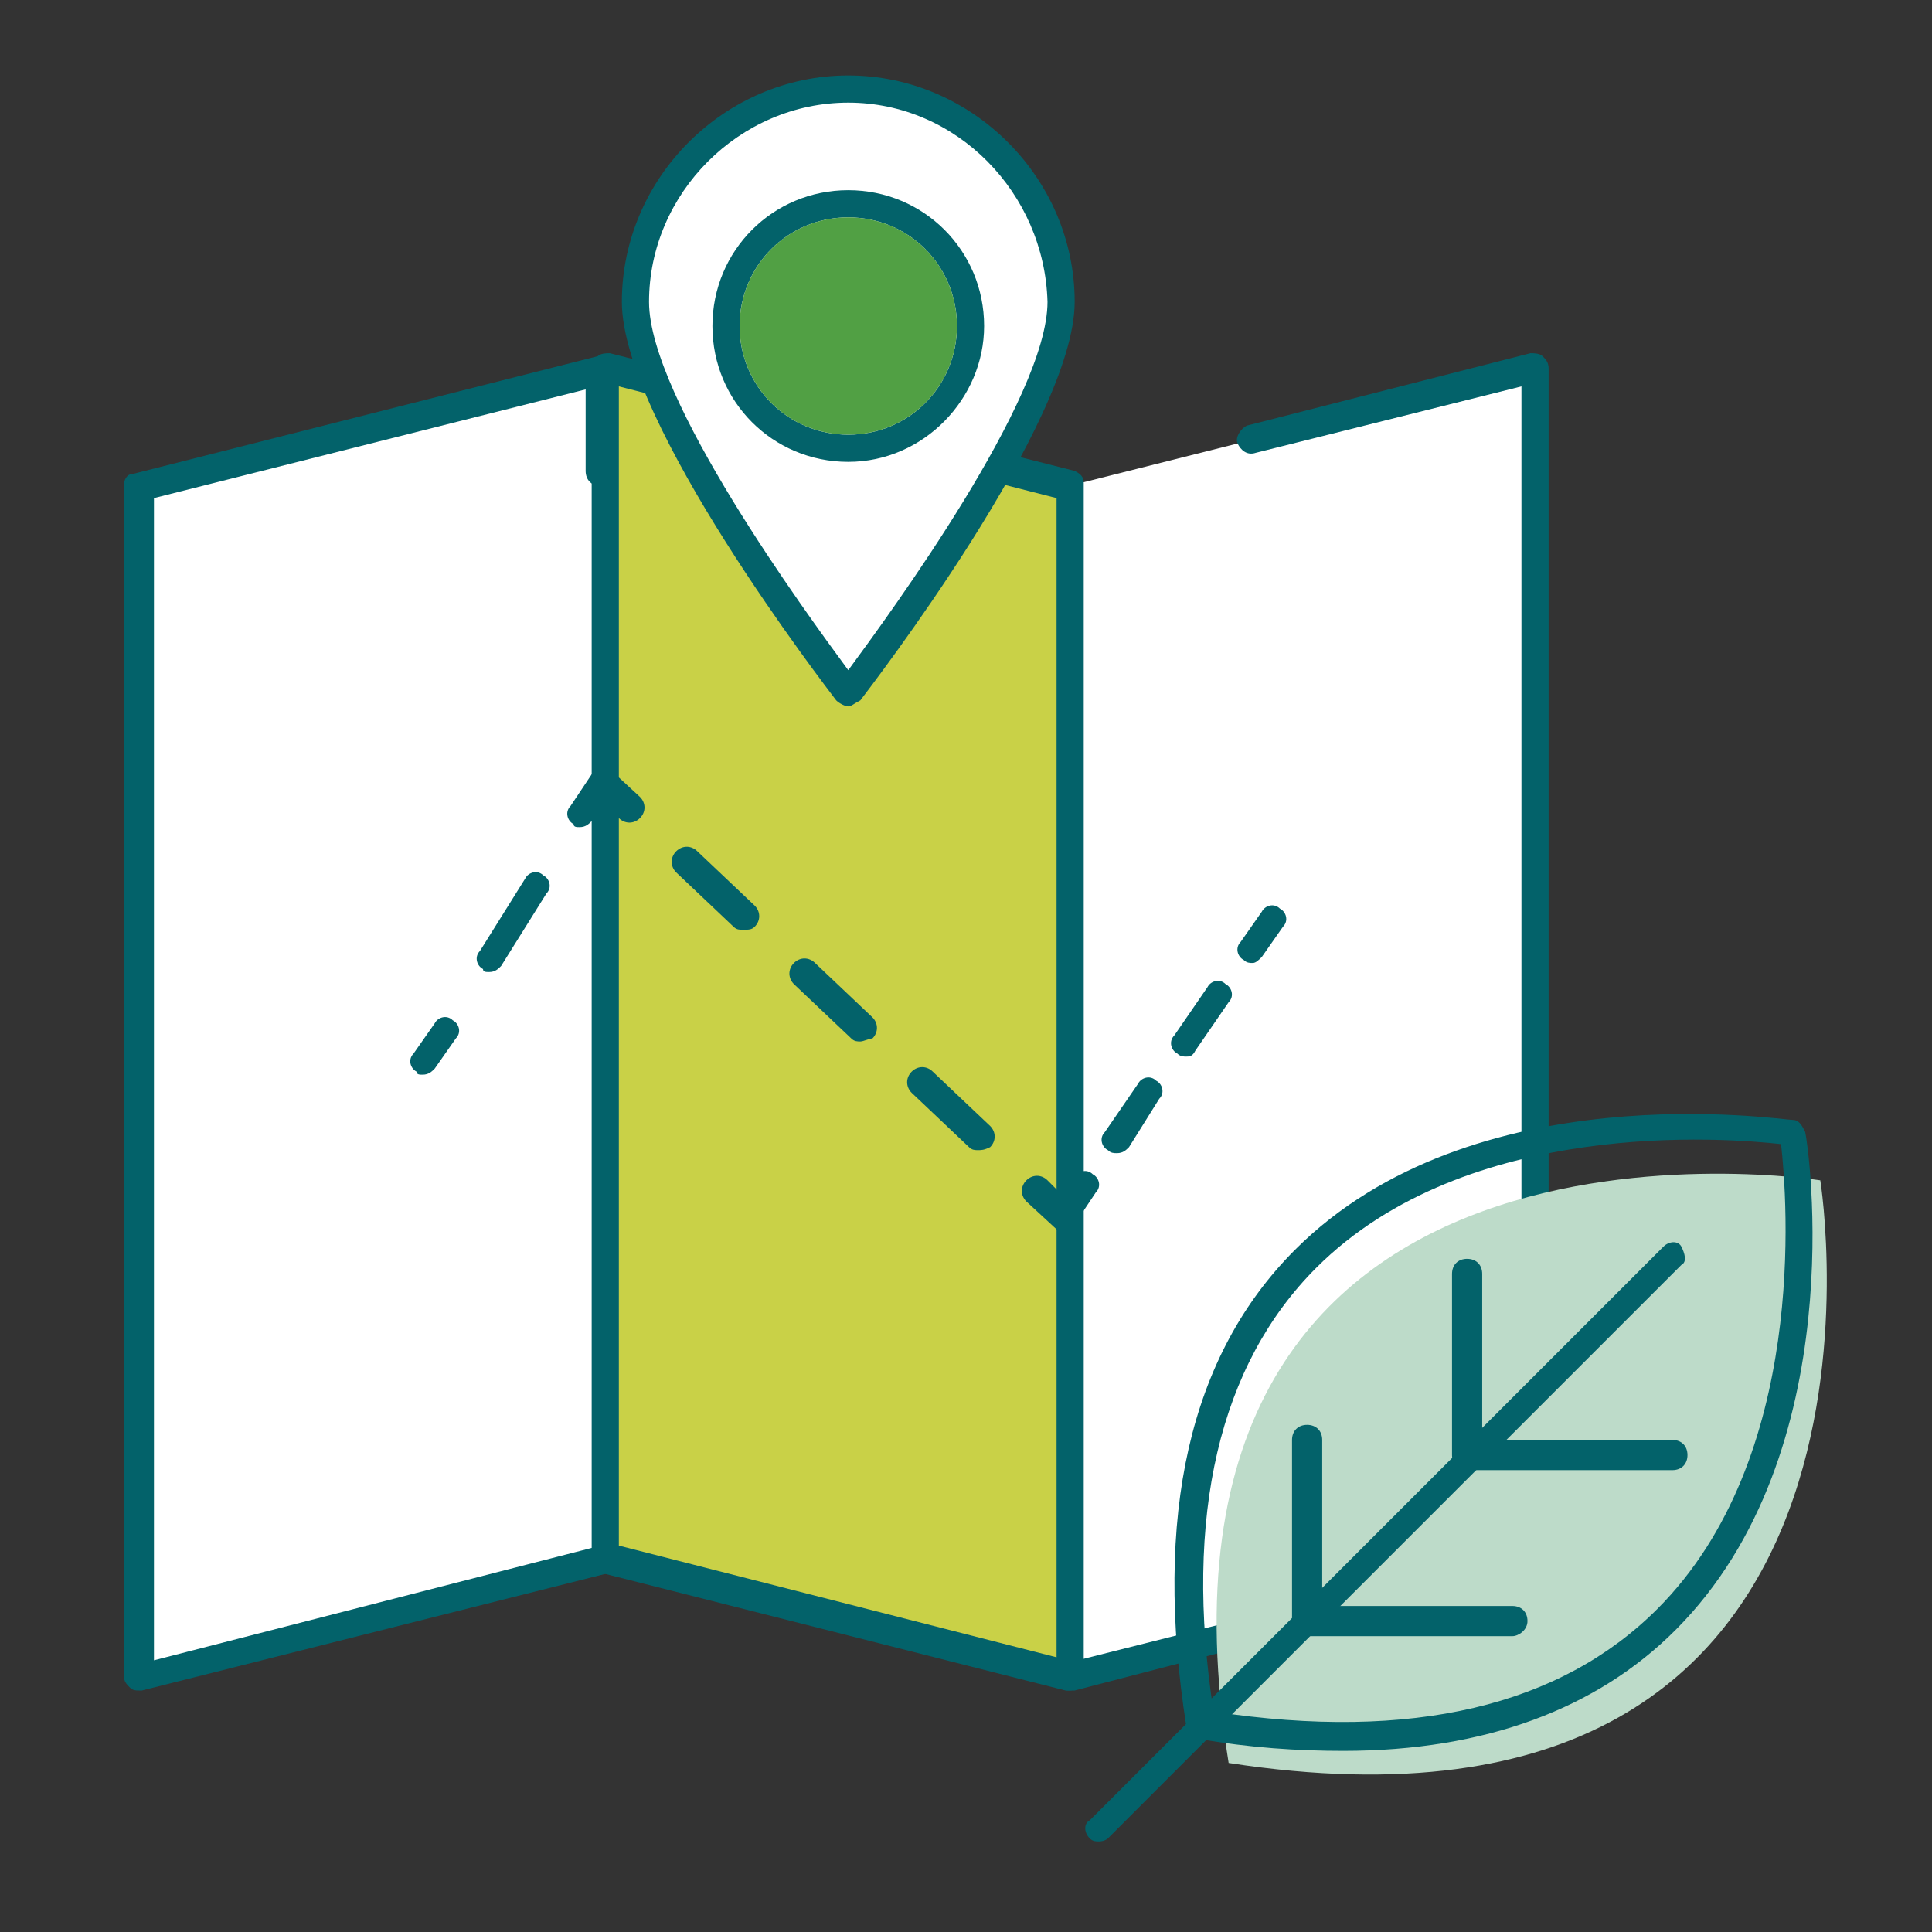 <?xml version="1.0" encoding="utf-8"?>
<!-- Generator: Adobe Illustrator 25.3.1, SVG Export Plug-In . SVG Version: 6.00 Build 0)  -->
<svg version="1.1" id="圖層_1" xmlns="http://www.w3.org/2000/svg" xmlns:xlink="http://www.w3.org/1999/xlink" x="0px" y="0px"
	 viewBox="0 0 64 64" style="enable-background:new 0 0 64 64;" xml:space="preserve">
<rect x="0" y="0" width="64" height="64" fill="#333333" stroke="none"/>
<style type="text/css">
	.st0{fill:#FFFFFF;}
	.st1{fill:#C9D147;}
	.st2{fill:none;stroke:#FFFFFF;stroke-width:2.475;stroke-linecap:round;stroke-miterlimit:10;stroke-dasharray:3.712;}
	.st3{fill:#03626A;}
	.st4{fill:#BDDBC9;}
	.st5{fill:#51A044;}
</style>
<polygon class="st0" points="20,51.6 4.6,55.5 4.6,16.1 20,12.2 "/>
<polygon class="st0" points="50.9,51.6 35.4,55.5 35.4,16.1 50.9,12.2 "/>
<polygon class="st1" points="20,51.6 35.4,55.5 35.4,16.1 20,12.2 "/>
<g>
	<path class="st2" d="M28.8,37.2"/>
</g>
<g>
	<g>
		<path class="st3" d="M14,35.6c-0.1,0-0.2,0-0.2-0.1c-0.2-0.1-0.3-0.4-0.1-0.6l0.7-1c0.1-0.2,0.4-0.3,0.6-0.1
			c0.2,0.1,0.3,0.4,0.1,0.6l-0.7,1C14.3,35.5,14.2,35.6,14,35.6z"/>
	</g>
	<g>
		<path class="st3" d="M16.2,32.2c-0.1,0-0.2,0-0.2-0.1c-0.2-0.1-0.3-0.4-0.1-0.6l1.5-2.4c0.1-0.2,0.4-0.3,0.6-0.1
			c0.2,0.1,0.3,0.4,0.1,0.6l-1.5,2.4C16.5,32.1,16.4,32.2,16.2,32.2z"/>
	</g>
	<g>
		<path class="st3" d="M19.2,27.4c-0.1,0-0.2,0-0.2-0.1c-0.2-0.1-0.3-0.4-0.1-0.6l1-1.5l1.3,1.2c0.2,0.2,0.2,0.5,0,0.7
			c-0.2,0.2-0.5,0.2-0.7,0L20,26.6l-0.4,0.6C19.5,27.3,19.4,27.4,19.2,27.4z"/>
	</g>
	<g>
		<path class="st3" d="M32.4,38.1c-0.1,0-0.2,0-0.3-0.1l-1.9-1.8c-0.2-0.2-0.2-0.5,0-0.7c0.2-0.2,0.5-0.2,0.7,0l1.9,1.8
			c0.2,0.2,0.2,0.5,0,0.7C32.6,38.1,32.5,38.1,32.4,38.1z M28.5,34.5c-0.1,0-0.2,0-0.3-0.1l-1.9-1.8c-0.2-0.2-0.2-0.5,0-0.7
			c0.2-0.2,0.5-0.2,0.7,0l1.9,1.8c0.2,0.2,0.2,0.5,0,0.7C28.8,34.4,28.6,34.5,28.5,34.5z M24.6,30.8c-0.1,0-0.2,0-0.3-0.1l-1.9-1.8
			c-0.2-0.2-0.2-0.5,0-0.7c0.2-0.2,0.5-0.2,0.7,0L25,30c0.2,0.2,0.2,0.5,0,0.7C24.9,30.8,24.8,30.8,24.6,30.8z"/>
	</g>
	<g>
		<path class="st3" d="M35.3,41L34,39.8c-0.2-0.2-0.2-0.5,0-0.7c0.2-0.2,0.5-0.2,0.7,0l0.5,0.5l0.4-0.6c0.1-0.2,0.4-0.3,0.6-0.1
			c0.2,0.1,0.3,0.4,0.1,0.6L35.3,41z"/>
	</g>
	<g>
		<path class="st3" d="M37,38.2c-0.1,0-0.2,0-0.3-0.1c-0.2-0.1-0.3-0.4-0.1-0.6l1.1-1.6c0.1-0.2,0.4-0.3,0.6-0.1
			c0.2,0.1,0.3,0.4,0.1,0.6L37.4,38C37.3,38.1,37.2,38.2,37,38.2z M39.3,35c-0.1,0-0.2,0-0.3-0.1c-0.2-0.1-0.3-0.4-0.1-0.6l1.1-1.6
			c0.1-0.2,0.4-0.3,0.6-0.1c0.2,0.1,0.3,0.4,0.1,0.6l-1.1,1.6C39.5,35,39.4,35,39.3,35z"/>
	</g>
	<g>
		<path class="st3" d="M41.5,31.9c-0.1,0-0.2,0-0.3-0.1c-0.2-0.1-0.3-0.4-0.1-0.6l0.7-1c0.1-0.2,0.4-0.3,0.6-0.1
			c0.2,0.1,0.3,0.4,0.1,0.6l-0.7,1C41.7,31.8,41.6,31.9,41.5,31.9z"/>
	</g>
</g>
<g>
	<path class="st3" d="M35.4,56c0,0-0.1,0-0.1,0l-15.4-3.9c-0.2-0.1-0.3-0.2-0.3-0.4V12.2c0-0.1,0.1-0.3,0.2-0.4
		c0.1-0.1,0.3-0.1,0.4-0.1l15.4,3.9c0.2,0.1,0.3,0.2,0.3,0.4v39.4c0,0.1-0.1,0.3-0.2,0.4C35.6,56,35.5,56,35.4,56z M20.5,51.2
		L35,54.9V16.5l-14.5-3.7V51.2z"/>
</g>
<g>
	<path class="st3" d="M4.6,56c-0.1,0-0.2,0-0.3-0.1c-0.1-0.1-0.2-0.2-0.2-0.4V16.1c0-0.2,0.1-0.4,0.3-0.4l15.4-3.9
		c0.1,0,0.3,0,0.4,0.1c0.1,0.1,0.2,0.2,0.2,0.4v3.3c0,0.3-0.2,0.5-0.5,0.5s-0.5-0.2-0.5-0.5v-2.7L5.1,16.5v38.5l14.8-3.8
		c0.3-0.1,0.5,0.1,0.6,0.3c0.1,0.2-0.1,0.5-0.3,0.6L4.7,56C4.7,56,4.7,56,4.6,56z"/>
</g>
<g>
	<path class="st3" d="M35.4,56c-0.2,0-0.4-0.1-0.4-0.3c-0.1-0.2,0.1-0.5,0.3-0.6l15.1-3.8V12.8L41.6,15c-0.3,0.1-0.5-0.1-0.6-0.3
		c-0.1-0.2,0.1-0.5,0.3-0.6l9.4-2.4c0.1,0,0.3,0,0.4,0.1c0.1,0.1,0.2,0.2,0.2,0.4v39.4c0,0.2-0.1,0.4-0.3,0.4L35.6,56
		C35.5,56,35.5,56,35.4,56z"/>
</g>
<path class="st4" d="M60.3,39.1c0,0-23.3-3.7-19.6,19.3C64,62,60.3,39.1,60.3,39.1z"/>
<g>
	<path class="st3" d="M44.5,58c-1.5,0-3.1-0.1-4.8-0.4c-0.2,0-0.3-0.2-0.4-0.4c-1.1-7,0.1-12.3,3.6-15.8c5.9-5.9,16.1-4.3,16.5-4.3
		c0.2,0,0.3,0.2,0.4,0.4c0.1,0.4,1.6,10.6-4.3,16.5C52.9,56.6,49.2,58,44.5,58z M40.2,56.7c6.6,1,11.5-0.2,14.7-3.4
		c5-5,4.3-13.6,4.1-15.4C57.2,37.7,48.6,37,43.6,42C40.4,45.2,39.2,50.2,40.2,56.7z"/>
	<path class="st3" d="M36.4,61c-0.1,0-0.2,0-0.3-0.1c-0.2-0.2-0.2-0.5,0-0.6l19-19c0.2-0.2,0.5-0.2,0.6,0s0.2,0.5,0,0.6l-19,19
		C36.7,60.9,36.6,61,36.4,61z"/>
</g>
<path class="st3" d="M50.1,54.2h-6.8c-0.3,0-0.5-0.2-0.5-0.5v-6c0-0.3,0.2-0.5,0.5-0.5s0.5,0.2,0.5,0.5v5.5h6.3
	c0.3,0,0.5,0.2,0.5,0.5S50.3,54.2,50.1,54.2z"/>
<path class="st3" d="M55.4,48.7h-6.8c-0.3,0-0.5-0.2-0.5-0.5v-6c0-0.3,0.2-0.5,0.5-0.5s0.5,0.2,0.5,0.5v5.5h6.3
	c0.3,0,0.5,0.2,0.5,0.5S55.7,48.7,55.4,48.7z"/>
<g>
	<path class="st0" d="M28.1,3c-3.9,0-7,3.1-7,7c0,3.9,7,12.9,7,12.9s7-9.1,7-12.9C35.1,6.1,32,3,28.1,3z"/>
	<path class="st3" d="M28.1,23.4c-0.1,0-0.3-0.1-0.4-0.2c-0.3-0.4-7.1-9.2-7.1-13.2c0-4.1,3.4-7.5,7.5-7.5s7.5,3.4,7.5,7.5
		c0,4-6.8,12.8-7.1,13.2C28.3,23.3,28.2,23.4,28.1,23.4z M28.1,3.4c-3.6,0-6.6,3-6.6,6.6c0,3.2,5.2,10.3,6.6,12.2
		c1.4-1.9,6.6-9,6.6-12.2C34.6,6.4,31.7,3.4,28.1,3.4z"/>
</g>
<path class="st3" d="M28.1,15.3c-2.5,0-4.5-2-4.5-4.5c0-2.5,2-4.5,4.5-4.5c2.5,0,4.5,2,4.5,4.5C32.6,13.2,30.6,15.3,28.1,15.3z
	 M28.1,7.2c-2,0-3.6,1.6-3.6,3.6c0,2,1.6,3.6,3.6,3.6c2,0,3.6-1.6,3.6-3.6C31.7,8.8,30.1,7.2,28.1,7.2z"/>
<path class="st5" d="M28.1,7.2c-2,0-3.6,1.6-3.6,3.6c0,2,1.6,3.6,3.6,3.6c2,0,3.6-1.6,3.6-3.6C31.7,8.8,30.1,7.2,28.1,7.2z"/>
</svg>
